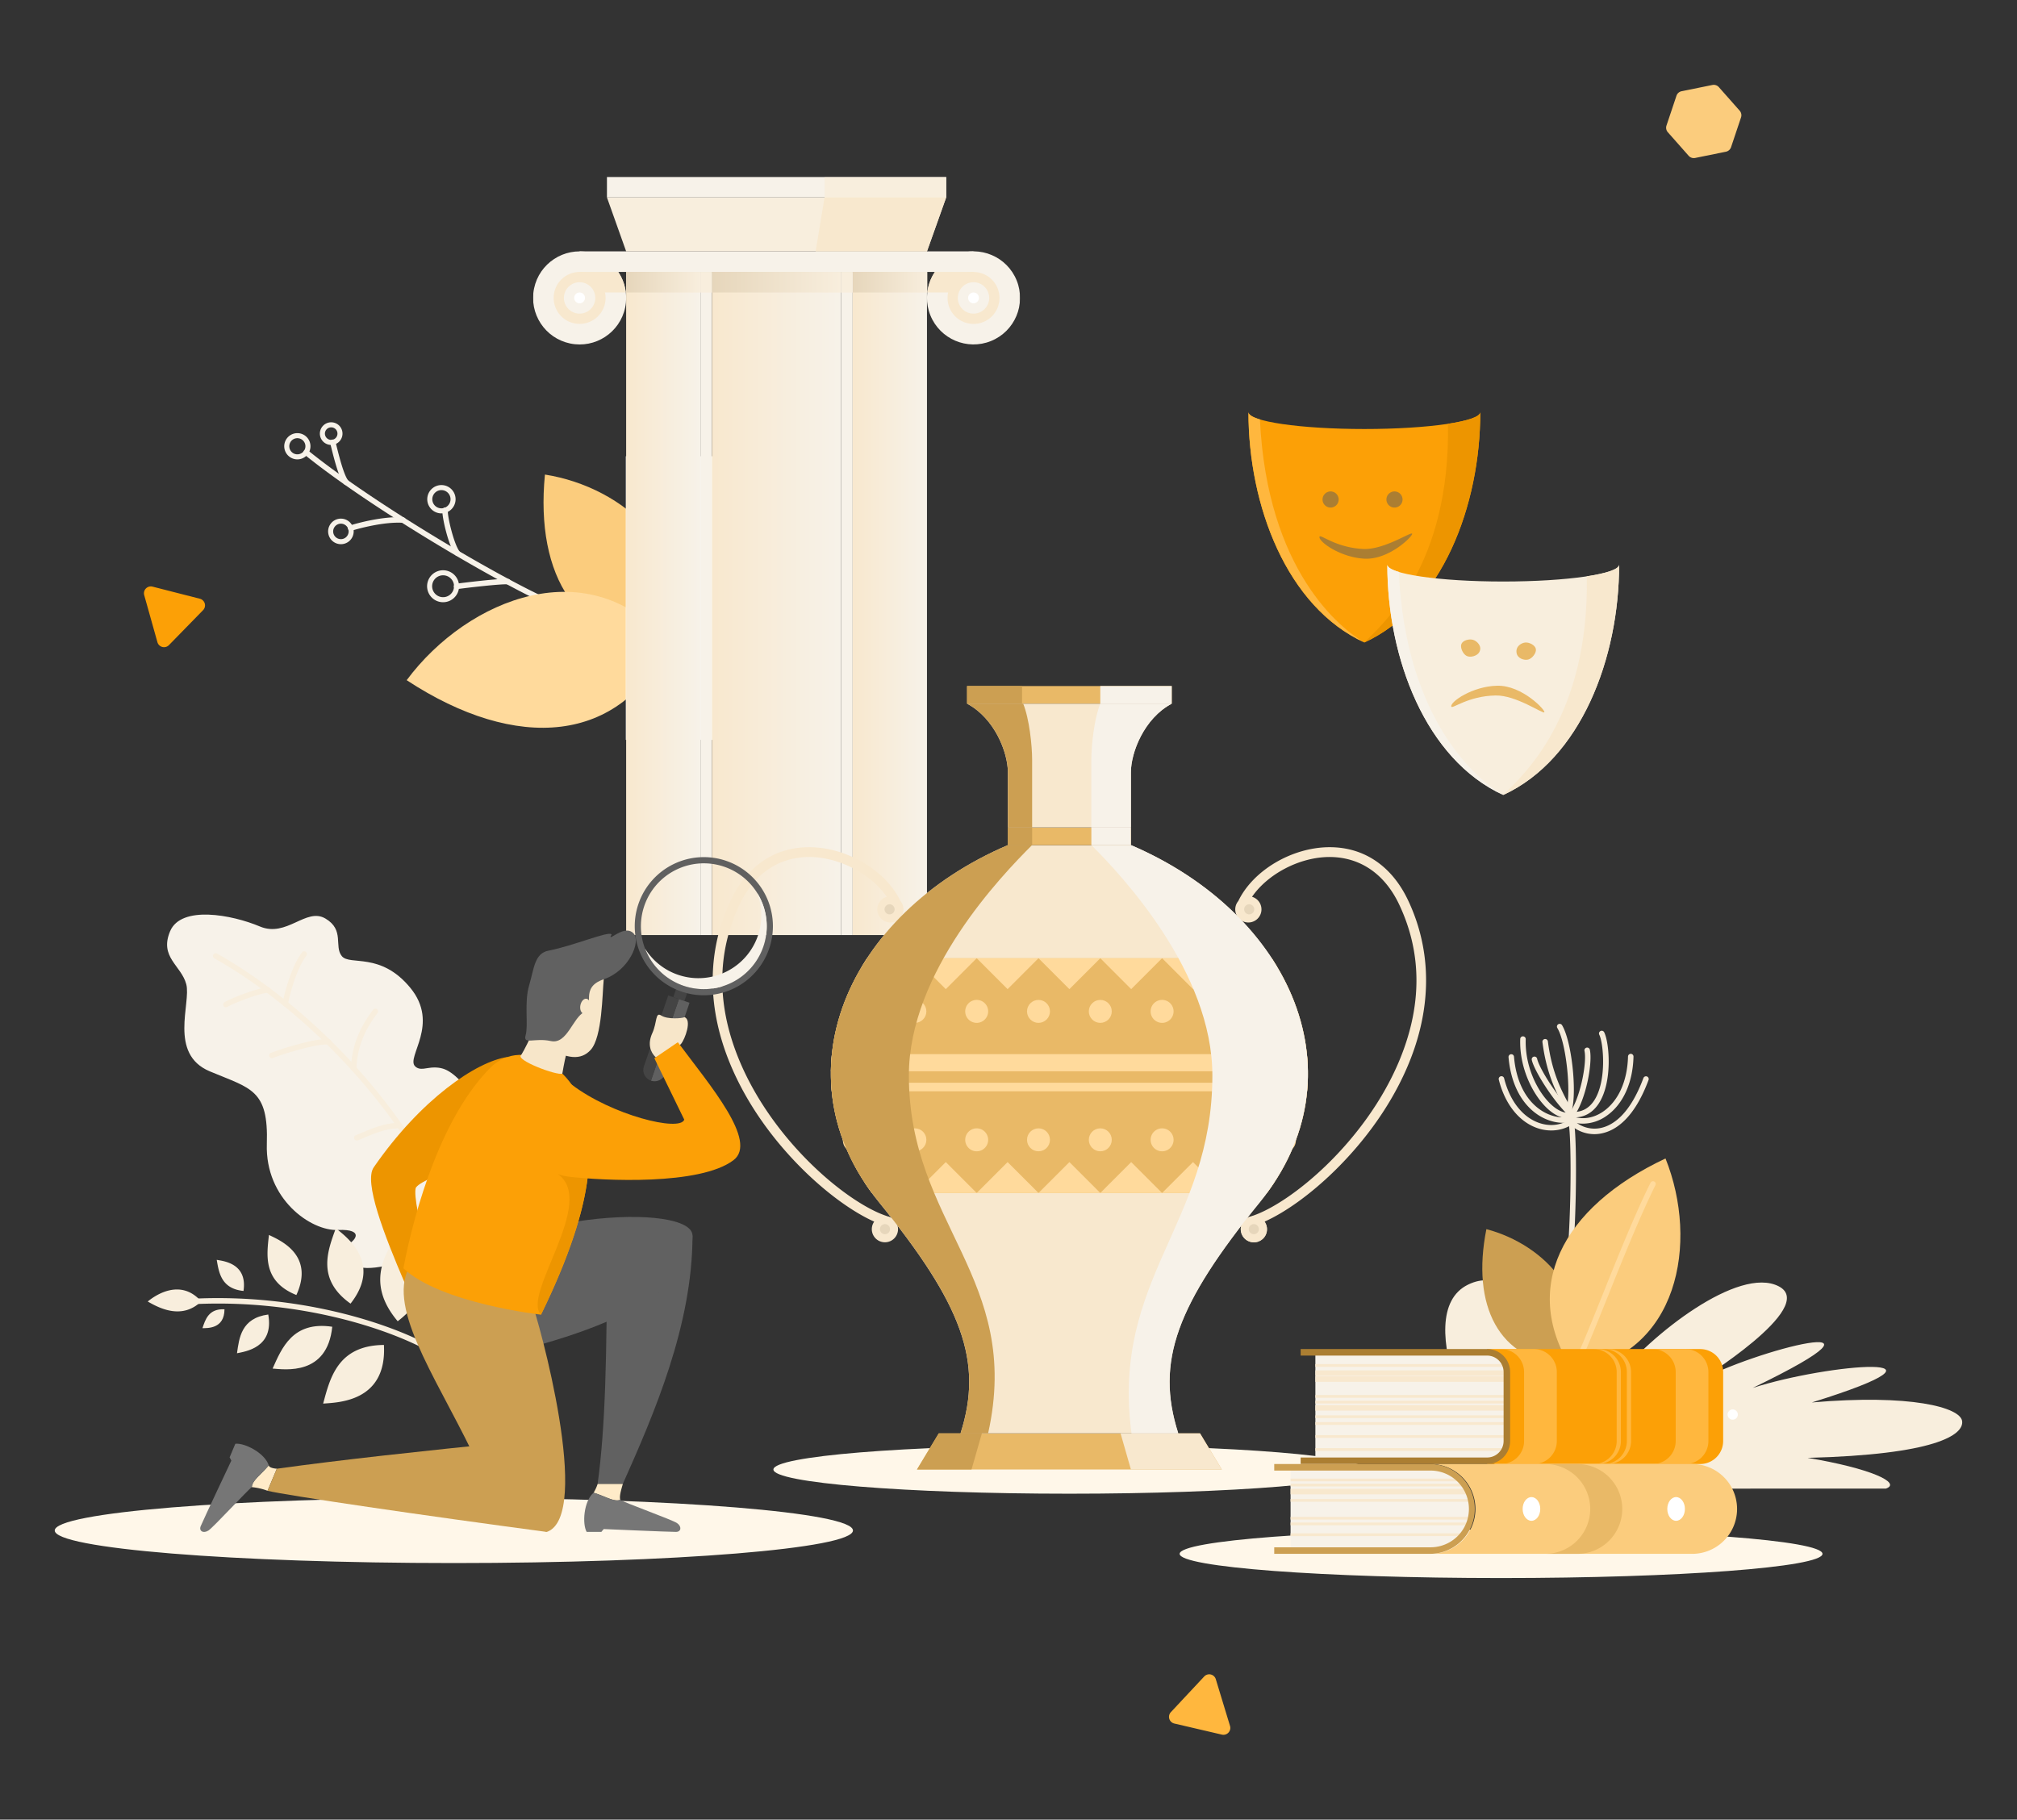 <svg xmlns="http://www.w3.org/2000/svg" xmlns:xlink="http://www.w3.org/1999/xlink" viewBox="0 0 2000 1804.4"><rect x="0" y="0" width="2000" height="1804.4" fill="#333333" stroke="none"/><defs><linearGradient id="c" x1="770.02" x2="770.02" y1="927.36" y2="175.37" gradientUnits="userSpaceOnUse"><stop offset="0"></stop><stop offset=".35" stop-color="#a6a6a6" class="stopColora6a6a6 svgShape"></stop><stop offset=".53" stop-color="#ffffff" class="stopColorffffff svgShape"></stop></linearGradient><linearGradient id="a" x1="620.87" x2="694.53" y1="598.51" y2="598.51" gradientUnits="userSpaceOnUse"><stop offset="0" stop-color="#f8e8ce" class="stopColorced3f8 svgShape"></stop><stop offset="1" stop-color="#f7f2e9" class="stopColore9edf7 svgShape"></stop></linearGradient><linearGradient id="e" x1="705.99" x2="834.04" y1="598.51" y2="598.51" xlink:href="#a"></linearGradient><linearGradient id="f" x1="845.5" x2="919.16" y1="598.51" y2="598.51" xlink:href="#a"></linearGradient><linearGradient id="b" x1="620.87" x2="694.53" y1="279.85" y2="279.85" gradientUnits="userSpaceOnUse"><stop offset="0" stop-color="#e6d6bb" class="stopColorbbc0e6 svgShape"></stop><stop offset="1" stop-color="#f8eedd" class="stopColordde2f8 svgShape"></stop></linearGradient><linearGradient id="g" x1="705.99" x2="834.04" y1="279.85" y2="279.85" xlink:href="#b"></linearGradient><linearGradient id="h" x1="845.5" x2="919.5" y1="279.85" y2="279.85" xlink:href="#b"></linearGradient><mask id="d" width="482.91" height="751.99" x="528.56" y="175.37" maskUnits="userSpaceOnUse"><path fill="url(#c)" d="M528.56 175.37h482.91v751.99H528.56z"></path></mask></defs><g data-name="Secondary shapes" fill="#171717" class="color000000 svgShape"><path fill="#fff7e9" d="M54.28 1517.71c0-17.85 177.18-32.31 395.74-32.31s395.75 14.46 395.75 32.31S668.6 1550 450 1550s-395.72-14.45-395.72-32.29ZM766.9 1457.23c0-13.23 131.4-24 293.48-24s293.48 10.73 293.48 24-131.39 24-293.48 24-293.48-10.76-293.48-24ZM1169.7 1540.87c0-13.24 142.7-24 318.72-24s318.72 10.72 318.72 24-142.69 24-318.72 24-318.72-10.77-318.72-24Z" class="colore9efff svgShape"></path><path fill="#f7f2e9" d="M556.12 605a2.68 2.68 0 0 1-1-.18c-44.71-17-184-97.95-253.41-154.19a2.72 2.72 0 0 1 3.42-4.22c69 56 207.52 136.46 251.92 153.32a2.73 2.73 0 0 1-1 5.27Z" class="colore9edf7 svgShape"></path><path fill="none" stroke="#f7f2e9" stroke-linecap="round" stroke-linejoin="round" stroke-width="5" d="M298.17 452.49a10.5 10.5 0 1 1 6.64-13.28 10.5 10.5 0 0 1-6.64 13.28ZM341.25 536.62a10.17 10.17 0 1 1 6.43-12.87 10.18 10.18 0 0 1-6.43 12.87ZM441.35 506a11.54 11.54 0 1 1 7.3-14.59 11.53 11.53 0 0 1-7.3 14.59ZM443.59 594a13.35 13.35 0 1 1 8.41-16.92 13.36 13.36 0 0 1-8.41 16.92ZM331.17 438.26a8.72 8.72 0 1 1 5.51-11 8.73 8.73 0 0 1-5.51 11Z" class="colorStrokee9edf7 svgStroke"></path><path fill="#f7f2e9" d="M343.21 481a2.73 2.73 0 0 1-2.13-1c-4.79-6-9-21.69-12.53-35.93-.48-1.93-.89-3.57-1.21-4.77a2.72 2.72 0 0 1 5.26-1.41c.32 1.23.74 2.9 1.23 4.86 2.29 9.18 7.05 28.3 11.5 33.84a2.73 2.73 0 0 1-2.12 4.43ZM347.68 526.48a2.73 2.73 0 0 1-.86-5.31c7.61-2.53 33.67-9.46 53-8.15a2.72 2.72 0 0 1 2.53 2.9 2.69 2.69 0 0 1-2.9 2.52c-18.74-1.24-44.9 5.91-50.87 7.89a2.64 2.64 0 0 1-.9.15ZM453.68 551.38a2.71 2.71 0 0 1-2.14-1c-6.59-8.38-13.43-37.5-12.9-44.57a2.69 2.69 0 0 1 2.91-2.51 2.72 2.72 0 0 1 2.51 2.92c-.46 6.15 6.05 33.55 11.75 40.8a2.71 2.71 0 0 1-2.13 4.4ZM452.71 584.25a2.72 2.72 0 0 1-.38-5.41c6.07-.85 43.82-5.47 51.52-4.78a2.72 2.72 0 0 1-.49 5.42c-6.38-.58-40.57 3.38-50.27 4.75a2.48 2.48 0 0 1-.38.02Z" class="colore9edf7 svgShape"></path><path fill="#f5ebda" d="M1581 1124.69a35.68 35.68 0 0 1-23.43-8.88c-10 6-22.78 6.86-34.58 2.37-17.5-6.67-30.92-24-36.83-47.57a2.72 2.72 0 0 1 5.28-1.33c5.47 21.82 17.67 37.79 33.48 43.81 11 4.21 22.51 3.13 31.46-3a2.72 2.72 0 0 1 3.47.35 30 30 0 0 0 27.49 8.09c11.81-2.51 28.73-13.13 42.23-49.5a2.72 2.72 0 0 1 5.1 1.89c-14.37 38.69-33 50.14-46.2 52.93a35.59 35.59 0 0 1-7.47.84Z" class="colordae0f5 svgShape"></path><path fill="#f5ebda" d="M1569.6 1114.27a36.59 36.59 0 0 1-11.57-1.87c-10.12 2.72-22.83 0-33.44-7.15-16.37-11.08-26.59-31.27-28.77-56.88a2.72 2.72 0 0 1 2.48-2.94 2.69 2.69 0 0 1 2.94 2.48c2 23.94 11.41 42.7 26.4 52.83 9.59 6.49 21 8.86 29.67 6.21a2.64 2.64 0 0 1 1.71 0c10 3.62 20.91 2 30.55-4.63 15.11-10.34 24.12-30.27 24.72-54.65a2.79 2.79 0 0 1 2.78-2.66 2.73 2.73 0 0 1 2.66 2.79c-.65 26.16-10.52 47.67-27.09 59a40.8 40.8 0 0 1-23.04 7.47Z" class="colordae0f5 svgShape"></path><path fill="#f5ebda" d="M1554.07 1108.82c-4.82 0-10.07-2-15.46-6-15.94-11.75-32.29-41.15-31.19-72.51a2.66 2.66 0 0 1 2.81-2.62 2.72 2.72 0 0 1 2.63 2.81c-1 29.49 14.15 57 29 67.94 5.85 4.31 11.43 5.87 15.71 4.37a2.73 2.73 0 0 1 1-.15c9.39.54 16.83-3.25 22.11-11.28 12.81-19.47 9.23-57.11 5.16-65.23a2.72 2.72 0 1 1 4.86-2.44c5.11 10.2 8.49 49.44-5.47 70.66-6.33 9.62-15.17 14.25-26.45 13.75a15.93 15.93 0 0 1-4.71.7Z" class="colordae0f5 svgShape"></path><path fill="#f5ebda" d="M1558.44 1108.1a2.77 2.77 0 0 1-1.85-.72c-16.65-15.34-35.68-46.35-37.73-56.36a2.72 2.72 0 0 1 5.33-1.09c1.78 8.7 18.65 36.16 33.79 51.24 9.83-16 15.55-48.29 13.16-59a2.72 2.72 0 1 1 5.31-1.18c2.85 12.83-3.75 49.58-15.82 66a2.71 2.71 0 0 1-1.93 1.09Z" class="colordae0f5 svgShape"></path><path fill="#f5ebda" d="M1558.44 1108.1a2.73 2.73 0 0 1-2.36-1.36c-10.4-17.94-22.19-38.27-26.64-73.35a2.72 2.72 0 1 1 5.4-.68c4.31 34 15.81 53.81 26 71.3a2.73 2.73 0 0 1-2.35 4.09Z" class="colordae0f5 svgShape"></path><path fill="#f5ebda" d="M1555.85 1103.6a2.62 2.62 0 0 1-.73-.1 2.72 2.72 0 0 1-1.9-3.35c5-17.83-.51-66.87-9-80.72a2.72 2.72 0 1 1 4.64-2.84c9.4 15.34 15.05 65.4 9.61 85a2.73 2.73 0 0 1-2.62 2.01ZM1553 1281.07a2.7 2.7 0 0 1-2.68-3.2c7.89-43.62 8.52-148.87 4.93-164.9a2.72 2.72 0 0 1 5.31-1.19c3.65 16.31 3.08 123-4.89 167.06a2.72 2.72 0 0 1-2.67 2.23Z" class="colordae0f5 svgShape"></path><path fill="#fbcc7d" d="M659.65 636.39C573.48 640 530.47 571.7 540.34 470.6c78.42 12.3 155.57 78.75 119.31 165.79Z" class="color807dfb svgShape"></path><path fill="#ffda9c" d="M663 637.92C615.59 738 512.27 746.12 403.25 674.5c60.84-81.8 182.47-129.8 259.75-36.58Z" class="color9f9cff svgShape"></path><path fill="#f7f2e9" d="M453.14 1220.79c22.38-19.63 60.84-86.28 16.47-135.24-20.08-22.16-26.66-26.83-38.7-27-7.85-.11-14.44 3.73-19.38-1.23-9-9.07 24.91-41.8-4.68-77.77s-60.06-21.64-67.94-31.45 3-25.88-16.22-37.23-38.31 19.13-65 7.87c-27.79-11.71-78.09-21.13-89 4.69s11 33.82 16 52.53-17.81 69.11 23.26 86.41c40.81 17.19 58.41 17.71 56.64 72.09s43.54 86.44 70.55 85.25 18.5 11.64 3.84 17.42 5.24 20 25 20.27 61.07-11.96 89.16-36.61Z" class="colore9edf7 svgShape"></path><path fill="#f8eedd" d="M459.52 1237.14a2.72 2.72 0 0 1-2.54-1.75c-53-138.56-161-238.11-244.44-285.07a2.72 2.72 0 1 1 2.67-4.74c84.22 47.43 193.29 148 246.85 287.87a2.72 2.72 0 0 1-1.56 3.51 2.78 2.78 0 0 1-.98.18Z" class="colordde2f8 svgShape"></path><path fill="#f8eedd" d="M283 998h-.33a2.72 2.72 0 0 1-2.38-3c.85-7.22 8.24-36.15 19.18-50.58a2.72 2.72 0 0 1 4.34 3.29c-10.16 13.39-17.33 41.3-18.12 47.93A2.72 2.72 0 0 1 283 998ZM224 998.92a2.72 2.72 0 0 1-1.39-5.07c6.88-4.05 31.46-13.69 42.63-14.86a2.72 2.72 0 1 1 .57 5.4c-10.34 1.1-34.05 10.39-40.43 14.15a2.79 2.79 0 0 1-1.38.38ZM350.76 1062.16h-.09a2.72 2.72 0 0 1-2.63-2.81c.27-7.67 1.08-31 21.92-58a2.72 2.72 0 1 1 4.3 3.33c-19.77 25.59-20.53 47.59-20.78 54.82a2.72 2.72 0 0 1-2.72 2.66ZM269.66 1049.36a2.72 2.72 0 0 1-1-5.25c12-4.72 45.88-15.06 57.26-13.61a2.72 2.72 0 0 1-.68 5.4c-9.34-1.19-41 7.9-54.59 13.27a2.64 2.64 0 0 1-.99.19ZM353.76 1131a2.72 2.72 0 0 1-1-5.25c1.86-.73 3.84-1.56 5.92-2.43 11-4.6 24.71-10.32 37.66-9.72a2.72 2.72 0 1 1-.26 5.44c-11.73-.56-24.8 4.91-35.3 9.3-2.12.88-4.13 1.73-6 2.47a2.64 2.64 0 0 1-1.02.19ZM418.53 1153.32a2.72 2.72 0 0 1-2.71-2.45c-1.4-14.1 5.72-40.13 15.88-58a2.72 2.72 0 0 1 4.74 2.68c-9.53 16.77-16.49 41.86-15.2 54.8a2.72 2.72 0 0 1-2.44 3ZM199.5 1290.55c-18.57 17.93-40.52 7.4-53 .08 6.09-5.06 31.95-24.05 53-.08Z" class="colordde2f8 svgShape"></path><path fill="#f8eedd" d="M422.19 1337.93a2.69 2.69 0 0 1-1.25-.31c-46.82-24.14-130.58-48.5-225.29-44.51a2.68 2.68 0 0 1-2.83-2.6 2.71 2.71 0 0 1 2.6-2.83c95.74-4 180.58 20.65 228 45.11a2.72 2.72 0 0 1-1.25 5.14ZM394.36 1310.21c-33.61-39.82-10.83-70.59 5.63-94.74 9.36 12.96 45.52 55.58-5.63 94.74ZM347.58 1292.74C313.49 1268.49 325.07 1240 333 1218c9.9 8.16 46.53 34.07 14.58 74.74ZM293.88 1284.2c-33.36-13.41-29.42-39.53-27.2-59.57 9.89 4.88 45.72 19.16 27.2 59.57ZM241.45 1280.17c-22.23-2.22-24.4-18.5-26.55-30.84 6.76 1.2 30.61 3.52 26.55 30.84ZM380.69 1333.72c-46 .35-53.52 33.28-60.26 58.16 14.07-1.17 63.39-1.4 60.26-58.16Z" class="colordde2f8 svgShape"></path><path fill="#f8eedd" d="M329.45 1315.67c-39.22-5.87-50.06 21.17-59.15 41.48 12.14.85 54.2 7.31 59.15-41.48ZM266 1303.54c-26.87 3.55-28.87 23.36-31 38.41 8.1-1.71 36.93-5.44 31-38.41ZM222.6 1298.37c-15.77-.83-19 10.3-21.86 18.69 4.85-.06 21.76.84 21.86-18.69ZM1503.76 1476.19c-31.43-20.65-108.88-172.83-48-202.33 57.72-27.95 76 91.09 79.46 106.55 12-58.41 27.77-115.11 66.28-104.8s0 92.77 0 92.77c35.08-44.66 122.51-113.41 162.3-92.78s-80.83 94.66-80.83 94.66c54.81-31.1 218.62-73 55 6.07 74.9-24.23 221-36.12 58.59 14.42 97.73-8.49 147.33 4.82 149.05 18.56s-27 33.19-153.24 36.39c62.38 10.3 93.67 24.9 77.59 30.49Z" class="colordde2f8 svgShape"></path><path fill="#ffffff" d="M1713.05 1402.74a5.07 5.07 0 1 1 5.07 5.07 5.07 5.07 0 0 1-5.07-5.07ZM1538.88 1432.59a7.81 7.81 0 1 1 7.81 7.81 7.8 7.8 0 0 1-7.81-7.81ZM1640.54 1374.75a6.67 6.67 0 1 1 6.66 6.67 6.66 6.66 0 0 1-6.66-6.67Z" class="colorffffff svgShape"></path><path fill="#cc9f52" d="M1551.66 1353.43c-65.51-3.8-92.92-58.75-77.8-134.54 58.44 15.24 111.83 71.39 77.8 134.54Z" class="color5652cc svgShape"></path><path fill="#fbcc7d" d="M1559.93 1359.57c-53.09-81.22-11.86-162.12 91.53-210.78 33.27 82.87 13.47 195.71-91.53 210.78Z" class="color807dfb svgShape"></path><path fill="#ffda9c" d="M1559.93 1362.29a2.67 2.67 0 0 1-1.22-.29 2.71 2.71 0 0 1-1.2-3.65c8.28-16.44 19.86-45.28 32.12-75.82 14.9-37.14 31.8-79.24 47-109.67a2.71 2.71 0 1 1 4.86 2.42c-15.08 30.25-31.93 72.23-46.8 109.28-12.3 30.64-23.91 59.59-32.31 76.24a2.72 2.72 0 0 1-2.45 1.49Z" class="color9f9cff svgShape"></path><path fill="#ffffff" d="M620.53 452.45h118.6V733.7h-118.6z" class="colorffffff svgShape"></path><g mask="url(#d)" fill="#171717" class="color000000 svgShape"><path fill="url(#a)" d="M620.87 269.66h73.66v657.71h-73.66z"></path><path fill="#f7f2e9" d="M694.53 269.66h11.45v657.71h-11.45z" class="colore9edf7 svgShape"></path><path fill="url(#e)" d="M705.99 269.66h128.06v657.71H705.99z"></path><path fill="#f7f2e9" d="M834.04 269.66h11.45v657.71h-11.45z" class="colore9edf7 svgShape"></path><path fill="url(#f)" d="M845.5 269.66h73.66v657.71H845.5z"></path><path fill="#f7f2e9" d="M574.72 249.26h390.6v20.4h-390.6zM601.83 175.37H938.2v20.4H601.83z" class="colore9edf7 svgShape"></path><path fill="#f8eedd" d="M817.6 175.37h120.6v20.4H817.6zM938.2 195.77H601.83l19.04 53.49h298.29l19.04-53.49z" class="colordde2f8 svgShape"></path><circle cx="574.72" cy="295.41" r="46.15" fill="#f7f2e9" transform="rotate(-78.22 574.75 295.403)" class="colore9edf7 svgShape"></circle><circle cx="574.72" cy="295.41" r="25.76" fill="#f8e8ce" transform="rotate(-78.25 574.741 295.41)" class="colorced3f8 svgShape"></circle><path fill="#f8e8ce" d="M613 269.66h-38.3v20.39h45.81a45.77 45.77 0 0 0-7.51-20.39Z" class="colorced3f8 svgShape"></path><path fill="#f7f2e9" d="M559.16 295.41A15.56 15.56 0 1 1 574.72 311a15.56 15.56 0 0 1-15.56-15.59Z" class="colore9edf7 svgShape"></path><circle cx="965.32" cy="295.41" r="46.15" fill="#f7f2e9" transform="rotate(-22.05 965.283 295.417)" class="colore9edf7 svgShape"></circle><circle cx="965.32" cy="295.41" r="25.76" fill="#f8e8ce" transform="rotate(-21.98 965.489 295.437)" class="colorced3f8 svgShape"></circle><path fill="#f8e8ce" d="M927 269.66h38.3v20.39h-45.8a45.78 45.78 0 0 1 7.5-20.39Z" class="colorced3f8 svgShape"></path><path fill="#f7f2e9" d="M980.87 295.41A15.56 15.56 0 1 0 965.32 311a15.56 15.56 0 0 0 15.55-15.59Z" class="colore9edf7 svgShape"></path><path fill="#ffffff" d="M970.68 295.41a5.36 5.36 0 1 0-5.36 5.36 5.36 5.36 0 0 0 5.36-5.36ZM580.08 295.41a5.36 5.36 0 1 0-5.36 5.36 5.36 5.36 0 0 0 5.36-5.36Z" class="colorffffff svgShape"></path><path fill="url(#b)" d="M620.87 269.66h73.66v20.4h-73.66z"></path><path fill="url(#g)" d="M705.99 269.66h128.06v20.4H705.99z"></path><path fill="url(#h)" d="M845.5 269.66h74v20.4h-74z"></path><path fill="#f8eedd" d="M834.04 269.66h11.45v20.4h-11.45zM694.53 269.66h11.45v20.4h-11.45z" class="colordde2f8 svgShape"></path><path fill="#f8e8ce" d="m817.6 195.77-8.84 53.49h110.4l19.04-53.49H817.6z" class="colorced3f8 svgShape"></path></g><path fill="#fca006" d="M1474.6 1451.8h211.22a22.83 22.83 0 0 0 22.82-22.81v-68.39a22.84 22.84 0 0 0-22.82-22.82H1474.6Z" class="colorfcba06 svgShape"></path><path fill="#ffb73e" d="M1671.22 1337.78h-32.46a22.84 22.84 0 0 1 22.82 22.82v68.4a22.83 22.83 0 0 1-22.82 22.81h32.46A22.83 22.83 0 0 0 1694 1429v-68.4a22.84 22.84 0 0 0-22.78-22.82ZM1520.88 1337.78h-32.46a22.85 22.85 0 0 1 22.82 22.82v68.4a22.84 22.84 0 0 1-22.82 22.81h32.46a22.84 22.84 0 0 0 22.82-22.81v-68.4a22.85 22.85 0 0 0-22.82-22.82ZM1594.49 1337.78h-4.17a22.85 22.85 0 0 1 22.82 22.82v68.4a22.84 22.84 0 0 1-22.82 22.81h4.17a22.84 22.84 0 0 0 22.82-22.81v-68.4a22.85 22.85 0 0 0-22.82-22.82Z" class="colorffd03e svgShape"></path><path fill="#ffb73e" d="M1584.42 1337.78h-4.17a22.84 22.84 0 0 1 22.81 22.82v68.4a22.83 22.83 0 0 1-22.81 22.81h4.17a22.83 22.83 0 0 0 22.81-22.81v-68.4a22.84 22.84 0 0 0-22.81-22.82Z" class="colorffd03e svgShape"></path><path fill="#f7f2e9" d="M1304.28 1341h170.31a19.58 19.58 0 0 1 19.58 19.58V1429a19.57 19.57 0 0 1-19.58 19.57h-170.31Z" class="colore9edf7 svgShape"></path><path fill="#f8e8ce" d="M1304.28 1393.45h189.89v5.44h-189.89zM1304.28 1403.5h189.89v2.72h-189.89zM1304.28 1389.04h189.89v2.72h-189.89zM1304.28 1383.37h189.89v2.72h-189.89zM1304.28 1364.85h189.89v5.44h-189.89zM1304.28 1358.91h189.89v5.44h-189.89zM1304.28 1352.71h189.89v2.72h-189.89zM1304.28 1410.26h189.89v2.72h-189.89zM1304.28 1436.06h189.89v2.72h-189.89zM1304.28 1423.16h189.89v2.72h-189.89z" class="colorced3f8 svgShape"></path><path fill="#ab7e32" d="M1289.69 1451.8h184.91a22.83 22.83 0 0 0 22.81-22.81v-68.39a22.84 22.84 0 0 0-22.81-22.82h-184.91v6.49h184.91a16.35 16.35 0 0 1 16.33 16.33v68.4a16.35 16.35 0 0 1-16.33 16.33h-184.91Z" class="colore19100 svgShape"></path><path fill="#fbcc7d" d="M1463 1496.33a44.59 44.59 0 0 0-44.53-44.53h260.09a44.54 44.54 0 0 1 0 89.07h-260.1a44.59 44.59 0 0 0 44.54-44.54Z" class="color807dfb svgShape"></path><path fill="#e9b967" d="M1576.82 1496.33a44.59 44.59 0 0 0-44.53-44.53h32.42a44.54 44.54 0 0 1 0 89.07h-32.42a44.59 44.59 0 0 0 44.53-44.54Z" class="color6b67e9 svgShape"></path><path fill="#f7f2e9" d="M1279.7 1537.62h138.75a41.29 41.29 0 1 0 0-82.57H1279.7Z" class="colore9edf7 svgShape"></path><path fill="#f8e8ce" d="M1279.7 1476.44H1456v5.44h-176.3zM1279.7 1486.49h180.04v2.72H1279.7zM1279.7 1471.32h172.92v2.72H1279.7zM1279.7 1504.14h180.04v2.72H1279.7zM1279.7 1509.82H1456v2.72h-176.3zM1279.7 1520.56h171.15v2.72H1279.7zM1279.7 1466.25h168.4v2.72h-168.4z" class="colorced3f8 svgShape"></path><path fill="#cc9f52" d="M1263.49 1540.87h155a44.54 44.54 0 0 0 0-89.07h-155v6.49h155a38 38 0 0 1 0 76.09h-155Z" class="color5652cc svgShape"></path><path fill="#ffffff" d="M1527.28 1496.33c0-6.49-3.91-11.76-8.73-11.76s-8.74 5.27-8.74 11.76 3.91 11.77 8.74 11.77 8.73-5.27 8.73-11.77ZM1653.24 1496.33c0-6.49 3.91-11.76 8.73-11.76s8.74 5.27 8.74 11.76-3.91 11.77-8.74 11.77-8.73-5.27-8.73-11.77Z" class="colorffffff svgShape"></path><path fill="#e9b967" d="M1189.93 1421.41h-259.1l-21.59 35.82H1211.53l-21.6-35.82z" class="color6b67e9 svgShape"></path><path fill="#f8e8ce" d="M1121.38 838.06h-122C839.13 906.65 770 1067 871.45 1192c82.5 101.61 103.84 158.06 81 229.4h215.92c-22.87-71.34-1.53-127.79 81-229.4 101.43-125 32.27-285.35-127.99-353.94Z" class="colorced3f8 svgShape"></path><path fill="#e9b967" d="M1060.38 820.58h-61v17.48h122v-17.48h-61zM1060.38 680.31H958.9v17.48h202.97v-17.48h-101.49z" class="color6b67e9 svgShape"></path><path fill="#f8e8ce" d="M1060.38 697.79H958.9c27.53 14.58 40.48 48.58 40.48 68v54.77h122v-54.75c0-19.44 12.95-53.44 40.49-68Z" class="colorced3f8 svgShape"></path><path fill="#e9b967" d="M859.76 950.22c-46.68 71.31-50.62 157.73 4.76 232.79h391.72c55.38-75.06 51.45-161.48 4.76-232.79Z" class="color6b67e9 svgShape"></path><path fill="#ffda9c" d="M1029.74 950.22h-61.28l30.64 30.65 30.64-30.65zM968.46 950.22h-61.29l30.65 30.65 30.64-30.65z" class="color9f9cff svgShape"></path><path fill="#ffda9c" d="M859.76 950.22c-1.85 2.83-3.6 5.68-5.32 8.55l22.09 22.1 30.65-30.65ZM1266.32 958.77c-1.71-2.87-3.47-5.72-5.32-8.55h-47.41l30.64 30.65ZM1152.31 950.22h-61.29l30.64 30.65 30.65-30.65z" class="color9f9cff svgShape"></path><path fill="#ffda9c" d="M1213.59 950.22h-61.28l30.64 30.65 30.64-30.65zM1091.02 950.22h-61.28l30.64 30.65 30.64-30.65zM1152.31 1183.02h61.28l-30.64-30.65-30.64 30.65z" class="color9f9cff svgShape"></path><path fill="#ffda9c" d="M1091.02 1183.02h61.29l-30.65-30.65-30.64 30.65zM1263.85 1172l-19.62-19.62-30.64 30.62h42.65c2.69-3.63 5.2-7.31 7.61-11ZM856.91 1172c2.41 3.7 4.92 7.38 7.61 11h42.66l-30.65-30.64ZM907.17 1183.02h61.29l-30.64-30.65-30.65 30.65z" class="color9f9cff svgShape"></path><path fill="#ffda9c" d="M1029.74 1183.02h61.28l-30.64-30.65-30.64 30.65z" class="color9f9cff svgShape"></path><path fill="#ffda9c" d="M968.46 1183.02h61.28l-30.64-30.65-30.64 30.65z" class="color9f9cff svgShape"></path><circle cx="907.18" cy="1002.94" r="11.38" fill="#ffda9c" class="color9f9cff svgShape"></circle><path fill="#ffda9c" d="M957.08 1002.94a11.38 11.38 0 1 1 11.38 11.37 11.37 11.37 0 0 1-11.38-11.37Z" class="color9f9cff svgShape"></path><circle cx="1029.74" cy="1002.94" r="11.38" fill="#ffda9c" class="color9f9cff svgShape"></circle><circle cx="1091.02" cy="1002.94" r="11.38" fill="#ffda9c" class="color9f9cff svgShape"></circle><path fill="#ffda9c" d="M1140.93 1002.94a11.38 11.38 0 1 1 11.38 11.37 11.37 11.37 0 0 1-11.38-11.37Z" class="color9f9cff svgShape"></path><circle cx="1213.59" cy="1002.94" r="11.38" fill="#ffda9c" class="color9f9cff svgShape"></circle><path fill="#ffda9c" d="M1263.49 1002.94a11.38 11.38 0 0 1 11.38-11.38c6.28 0 10.14 5.09 10.14 11.38s-3.86 11.37-10.14 11.37a11.38 11.38 0 0 1-11.38-11.37ZM857.27 1002.94a11.37 11.37 0 0 0-11.38-11.38c-6.28 0-10.14 5.09-10.14 11.38s3.86 11.37 10.14 11.37a11.37 11.37 0 0 0 11.38-11.37Z" class="color9f9cff svgShape"></path><circle cx="907.18" cy="1130.3" r="11.38" fill="#ffda9c" class="color9f9cff svgShape"></circle><path fill="#ffda9c" d="M957.08 1130.3a11.38 11.38 0 1 0 11.38-11.37 11.37 11.37 0 0 0-11.38 11.37Z" class="color9f9cff svgShape"></path><circle cx="1029.74" cy="1130.3" r="11.38" fill="#ffda9c" class="color9f9cff svgShape"></circle><circle cx="1091.02" cy="1130.3" r="11.38" fill="#ffda9c" class="color9f9cff svgShape"></circle><path fill="#ffda9c" d="M1140.93 1130.3a11.38 11.38 0 1 0 11.38-11.37 11.37 11.37 0 0 0-11.38 11.37Z" class="color9f9cff svgShape"></path><circle cx="1213.59" cy="1130.3" r="11.38" fill="#ffda9c" class="color9f9cff svgShape"></circle><path fill="#ffda9c" d="M1263.49 1130.3a11.38 11.38 0 0 0 11.38 11.38c6.28 0 10.14-5.09 10.14-11.38s-3.86-11.37-10.14-11.37a11.38 11.38 0 0 0-11.38 11.37ZM857.27 1130.3a11.37 11.37 0 0 1-11.38 11.38c-6.28 0-10.14-5.09-10.14-11.38s3.86-11.37 10.14-11.37a11.37 11.37 0 0 1 11.38 11.37ZM1295.87 1045.36h-471q-.89 8.48-1 17h472.93q-.06-8.52-.93-17Zm-471.15 36.84h471.33c.26-2.83.48-5.67.61-8.5H824.1c.14 2.83.35 5.67.62 8.5Z" class="color9f9cff svgShape"></path><circle cx="1243.29" cy="1218.89" r="13.01" fill="#e6d6bb" transform="rotate(-75.8 1243.412 1218.907)" class="colorbbc0e6 svgShape"></circle><path fill="#f8e8ce" d="M1396.22 892.79c-16.07-34-43.64-52.67-77.71-52.67h-.51c-37.1.19-75.6 23.09-90.16 53.43a12.88 12.88 0 0 0-3 8.19 13 13 0 1 0 16.64-12.44c15.58-22.6 47-39.31 76.54-39.46 30.41-.06 54.92 16.57 69.35 47.1 23.08 48.84 22.86 101.58-.65 156.74-33.58 78.77-105.8 139-145 152.1a4.29 4.29 0 0 0-.72.33 13 13 0 1 0 12.89 5.31c20.86-9.29 46.1-27.5 69.43-50.36 22.1-21.63 52.58-57.16 72.36-103.57 24.32-57.01 24.51-113.96.54-164.7Z" class="colorced3f8 svgShape"></path><path fill="#e6d6bb" d="M1238.25 1218.89a5 5 0 1 1 5 5 5 5 0 0 1-5-5ZM1233.67 901.74a5 5 0 1 1 5 5 5 5 0 0 1-5-5Z" class="colorbbc0e6 svgShape"></path><path fill="#f8e8ce" d="M724.55 892.79c16.06-34 43.64-52.67 77.7-52.67h.48c37.1.19 75.6 23.09 90.16 53.43a12.88 12.88 0 0 1 3 8.19 13 13 0 1 1-16.65-12.44c-15.58-22.6-47-39.31-76.54-39.46-30.41-.06-54.92 16.57-69.35 47.1-23.08 48.84-22.86 101.58.66 156.74 33.57 78.77 105.8 139 145 152.1a4.8 4.8 0 0 1 .73.33 13 13 0 1 1-12.9 5.31c-20.86-9.29-46.09-27.5-69.43-50.36-22.09-21.63-52.58-57.16-72.36-103.57-24.3-57.01-24.48-113.96-.5-164.7Z" class="colorced3f8 svgShape"></path><path fill="#e6d6bb" d="M882.52 1218.89a5 5 0 1 0-5 5 5 5 0 0 0 5-5ZM887.09 901.74a5 5 0 1 0-5.05 5 5 5 0 0 0 5.05-5Z" class="colorbbc0e6 svgShape"></path><path d="M1091.02 680.31h70.84v17.48h-70.84zM1082.16 820.58h39.22v17.48h-39.22z" style="mix-blend-mode:multiply" fill="#f7f2e9" class="colore9edf7 svgShape"></path><path style="mix-blend-mode:multiply" fill="#f8e8ce" d="M1121.38 1457.23h90.15l-21.6-35.82h-78.81l10.26 35.82z" class="colorced3f8 svgShape"></path><path d="M1161.87 697.79H1091c-6.06 14.85-8.86 41.57-8.86 55.6v67.19h39.22v-54.77c.02-19.44 12.97-53.44 40.51-68.02ZM1249.31 1192c101.49-125 32.33-285.36-127.93-354h-39.22c30.18 30.18 120 125.6 120 228.56 0 147.22-100.44 200.9-80.2 354.79h46.33c-22.82-71.28-1.48-127.73 81.02-229.35Z" style="mix-blend-mode:multiply" fill="#f7f2e9" class="colore9edf7 svgShape"></path><path fill="#cc9f52" d="M958.9 680.31h54.54v17.48H958.9z" transform="rotate(180 986.17 689.05)" style="mix-blend-mode:screen" class="color5652cc svgShape"></path><path fill="#cc9f52" d="M999.38 820.58h24.04v17.48h-24.04z" transform="rotate(180 1011.405 829.32)" style="mix-blend-mode:screen" class="color5652cc svgShape"></path><path d="M963.33 1457.23h-54.09l21.59-35.82h42.76l-10.26 35.82zM958.9 697.79h55.66c6.07 14.85 8.87 41.57 8.87 55.6v67.19h-24v-54.77c-.05-19.44-13-53.44-40.53-68.02ZM871.45 1192c-101.48-125-32.32-285.36 127.93-354h24c-30.18 30.18-122.17 125.6-122.17 228.56 0 147.22 112.87 200.9 78.58 354.79h-27.37c22.87-71.28 1.58-127.73-80.97-229.35Z" style="mix-blend-mode:screen" fill="#cc9f52" class="color5652cc svgShape"></path><path fill="#fca006" d="M1352.87 425.43c-63.48 0-114.93-7.51-114.93-16.76 0 92.56 37.84 193 114.93 228.45 77.13-35.45 114.93-135.89 114.93-228.45-.01 9.25-51.46 16.76-114.93 16.76Z" class="colorfcba06 svgShape"></path><path fill="#ab7e32" d="M1374.74 495.33a8 8 0 1 1 8 8 8 8 0 0 1-8-8ZM1311.39 495.33a8 8 0 1 1 8 8 8 8 0 0 1-8-8ZM1308.42 532.19c.93-2.77 16 10.89 43.31 12.18 20.1 1 46.67-16.75 48.45-15.23s-22.32 26.21-47.3 24.87c-24.31-1.3-45.98-17.3-44.46-21.82Z" class="colore19100 svgShape"></path><path fill="#ed9500" d="M1467.8 408.67c0 4.5-12.22 8.59-32.06 11.6 2.63 140.11-64.5 198.48-82.87 216.85 77.13-35.45 114.93-135.89 114.93-228.45Z" class="colored9f00 svgShape"></path><path fill="#ffb73e" d="M1249.29 415.94c-7.27-2.2-11.35-4.67-11.35-7.27 0 92.56 37.84 193 114.93 228.45-23.66-13.71-96.4-71.23-103.58-221.18Z" class="colorffd03e svgShape"></path><path fill="#f8eedd" d="M1490.54 576.66c-63.48 0-114.93-7.5-114.93-16.76 0 92.56 37.84 193 114.93 228.45 77.08-35.45 114.93-135.89 114.93-228.45-.01 9.26-51.47 16.76-114.93 16.76Z" class="colordde2f8 svgShape"></path><path fill="#f8e8ce" d="M1605.47 559.9c0 4.51-12.22 8.59-32.06 11.6 2.63 140.11-64.5 198.48-82.87 216.85 77.08-35.45 114.93-135.89 114.93-228.45Z" class="colorced3f8 svgShape"></path><path fill="#e9b967" d="M1439.07 700.67c.86 2.8 16.45-10.5 43.92-11 20.24-.39 46.46 18.18 48.3 16.71s-21.71-27-46.87-26.38c-24.49.59-46.75 16.07-45.35 20.67ZM1466.75 646.82c3.4-5.93-2.27-11.12-6-12.3s-10 .33-11.6 3.93 1.44 10.13 5.13 12 10.33.11 12.47-3.63ZM1503.83 647.7c-1.31-6.71 4.77-10.29 8.73-10.56s9.69 2.63 10.37 6.49-3.73 9.53-7.75 10.45-10.33-1.14-11.35-6.38Z" class="color6b67e9 svgShape"></path><path fill="#f7f2e9" d="M1387 567.17c-7.27-2.2-11.35-4.67-11.35-7.27 0 92.56 37.84 193 114.93 228.45-23.7-13.7-96.44-71.23-103.58-221.18Z" class="colore9edf7 svgShape"></path><path fill="#444444" d="M669.78 980.22h9.99v11.65h-9.99z" transform="rotate(108.93 674.785 986.014)" class="color1f196f svgShape"></path><path fill="#606060" d="m659.63 1064.68 24.08-70.29-10.56-3.62-27.7 80.85a11.17 11.17 0 0 0 14.18-6.94Z" class="color362e93 svgShape"></path><path fill="#444444" d="m662.59 987.15-24.09 70.29a11.16 11.16 0 0 0 7 14.18l27.7-80.85Z" class="color1f196f svgShape"></path><path fill="#606060" d="M759.44 888.38A68.5 68.5 0 1 0 728 980a68.51 68.51 0 0 0 31.44-91.62ZM678 977.61a62.37 62.37 0 1 1 79-39.24 62.36 62.36 0 0 1-79 39.24Z" class="color362e93 svgShape"></path><path d="M750.82 885.47a62.37 62.37 0 0 1-111.19 55.22 62.37 62.37 0 1 0 111.19-55.22Z" style="mix-blend-mode:multiply" fill="#f7f2e9" class="colore9edf7 svgShape"></path><path fill="#ed9500" d="M422.34 1230.7c-5.7-14.36-12.5-45.64-10-53 6-7.88 26.58-11.13 43-31.73 25.5-31.93 47.52-97.75 47.52-97.75-30.34 4.49-85.47 41.57-132.3 109.4-9.91 14.35 9.87 66 31.32 115.92 3.48-8.38 14.86-30.4 20.46-42.84Z" class="colored9f00 svgShape"></path><path fill="#616161" d="M686.66 1225.27c0 89.14-38.35 177.29-69.09 246.29h-25c7.83-55.87 9.2-131.54 9.19-225.38 28.09-20.89 52.37-27.46 84.9-20.91Z" class="color362e94 svgShape"></path><path fill="#ffebc9" d="M588.59 1480.24a40.07 40.07 0 0 0 4-8.68h25c-2.37 8.09-3.46 12.43-2.55 15.78-6.19 2.38-15.21-3.74-26.45-7.1Z" class="colorffd3c9 svgShape"></path><path fill="#767676" d="M588.59 1480.24c11.24 3.36 20.26 9.48 26.43 7.1 3.28 2.38 51.37 19.68 56.27 23s4.27 8.76-1 8.76c-7.75 0-71.63-2.81-71.63-2.81-1.29 1.39-2.34 2.81-2.34 2.81h-14.6c-4.39-7.52-3.2-30.18 6.87-38.86Z" class="color423eaf svgShape"></path><path fill="#616161" d="M686.66 1225.27c0-32.39-184.71-27.09-284.76 55.13 9.8 31.53 21 53.94 52.05 73.61 28.72-9.51 232.71-41.5 232.71-128.74Z" class="color362e94 svgShape"></path><path fill="#ffebc9" d="M266.49 1453.1c.4 2.94 8 3.36 8 3.36l-9.19 21.87a58.74 58.74 0 0 0-15.6-3.61c.2-6.61 9.3-12.55 16.79-21.62Z" class="colorffd3c9 svgShape"></path><path fill="#767676" d="M266.49 1453.1c-7.45 9.07-16.59 15-16.79 21.62-3.45 2.1-38 39.74-43 43s-9.72.55-7.67-4.34c3-7.15 30.34-64.95 30.34-64.95-.8-1.73-1.69-3.25-1.69-3.25l5.66-13.46c8.66-1.13 29.04 8.73 33.15 21.38Z" class="color423eaf svgShape"></path><path fill="#cc9f52" d="m274.49 1456.46-9.19 21.87c18.46 4.6 155.14 24.61 276.81 40.81l-27.43-89.93c-100.91 10.17-176.68 18.45-240.19 27.25Z" class="color5652cc svgShape"></path><path fill="#cc9f52" d="M403.7 1261c-17.42 43.27 35.49 115.29 71 192.78 2.89 6.33 37 54.27 67.44 65.39 45.69-15.67-7.72-209.76-15.55-229.59C511.91 1300 403.7 1261 403.7 1261Z" class="color5652cc svgShape"></path><path fill="#fca006" d="M400 1257.69c36.85 34.85 136.47 46 136.47 46 58.58-120.08 47.28-164.86 45.78-184.91-4.31-57.83-63.06-92.9-95.85-60.12-47.52 47.48-74.73 137.71-86.4 199.03Z" class="colorfcba06 svgShape"></path><path fill="#ed9500" d="M553.06 1164.21c39.54 27.52-36.28 119.81-16.62 139.46 33.3-68.26 44-112.17 46.78-141.05Z" class="colored9f00 svgShape"></path><path fill="#f7e6c9" d="M598.66 971.09c-1.46 14.2-1.39 57.21-12.93 70-9.47 10.53-23.6 9.36-43.81-3.26S530.17 985.1 530 972.9c-.29-19.31 71.74-31.72 68.66-1.81Z" class="colorf7d3c9 svgShape"></path><path fill="#f7e6c9" d="M561.59 1044.91c-1.89 7.07-4 19.69-4 19.69-4.6 2.52-47.91-13.63-40.7-18.56 7-11.33 18.92-39.61 18.92-39.61Z" class="colorf7d3c9 svgShape"></path><path fill="#616161" d="M543.84 942.72c25.08-4.89 59.86-19.76 62.45-16.17.47.66-1.34 1.88-.79 2.67.89 1.28 15-12 22.72-3.62s-4.82 37.15-29.56 45.49-7.83 27.25-19.23 32.49-17 32.32-33.21 28.78-27.87 4.13-25-5.87-1.58-32.23 3.41-49.17 5.31-31.89 19.21-34.6Z" class="color362e94 svgShape"></path><path fill="#f7e6c9" d="M575.49 996.93c.77-4.09 3.52-7 6.15-6.52s4.15 4.21 3.38 8.3-3.51 7-6.15 6.52-4.14-4.23-3.38-8.3ZM650.21 1048.45c-5.33-5-8.31-13.23-3.38-24s2.72-21.37 8.91-17.37 20.71 2.77 23 1.62c7.57 2.59.52 21.73-3.43 26.47s-25.1 13.28-25.1 13.28Z" class="colorf7d3c9 svgShape"></path><path fill="#fca006" d="M566.84 1075.51c39.79 30.32 107.41 47.17 111.65 34.8-5.3-10.84-29.66-60.93-29.66-60.93 12.79-8.61 23.3-15.86 23.3-15.86 31.81 42.75 79.72 98.44 55.13 117-33.18 25.08-128.5 20.44-163.69 16.29-23.59-2.79-34.65-22-35.2-48.42-.68-33.17 16.97-59.25 38.47-42.88Z" class="colorfcba06 svgShape"></path><path fill="#fbcc7d" d="m1697.93 84.27-30.5 6.19a6.8 6.8 0 0 0-5.1 4.51l-9.89 29.5a6.8 6.8 0 0 0 1.35 6.68l20.62 23.32a6.8 6.8 0 0 0 6.45 2.17l30.5-6.19a6.85 6.85 0 0 0 5.11-4.51l9.89-29.51a6.84 6.84 0 0 0-1.36-6.68l-20.61-23.32a6.8 6.8 0 0 0-6.46-2.16Z" class="color807dfb svgShape"></path><path fill="#fca006" d="m143 590.19 13.09 46.62a6.81 6.81 0 0 0 11.43 2.91l33.83-34.64a6.8 6.8 0 0 0-3.19-11.35l-46.92-12a6.81 6.81 0 0 0-8.24 8.46Z" class="colorfcba06 svgShape"></path><path fill="#ffb73e" d="m1194.06 1662.48-33.06 35.36a6.81 6.81 0 0 0 3.43 11.29l47.15 11a6.82 6.82 0 0 0 8.07-8.62l-14.09-46.31a6.81 6.81 0 0 0-11.5-2.72Z" class="colorffd03e svgShape"></path></g></svg>